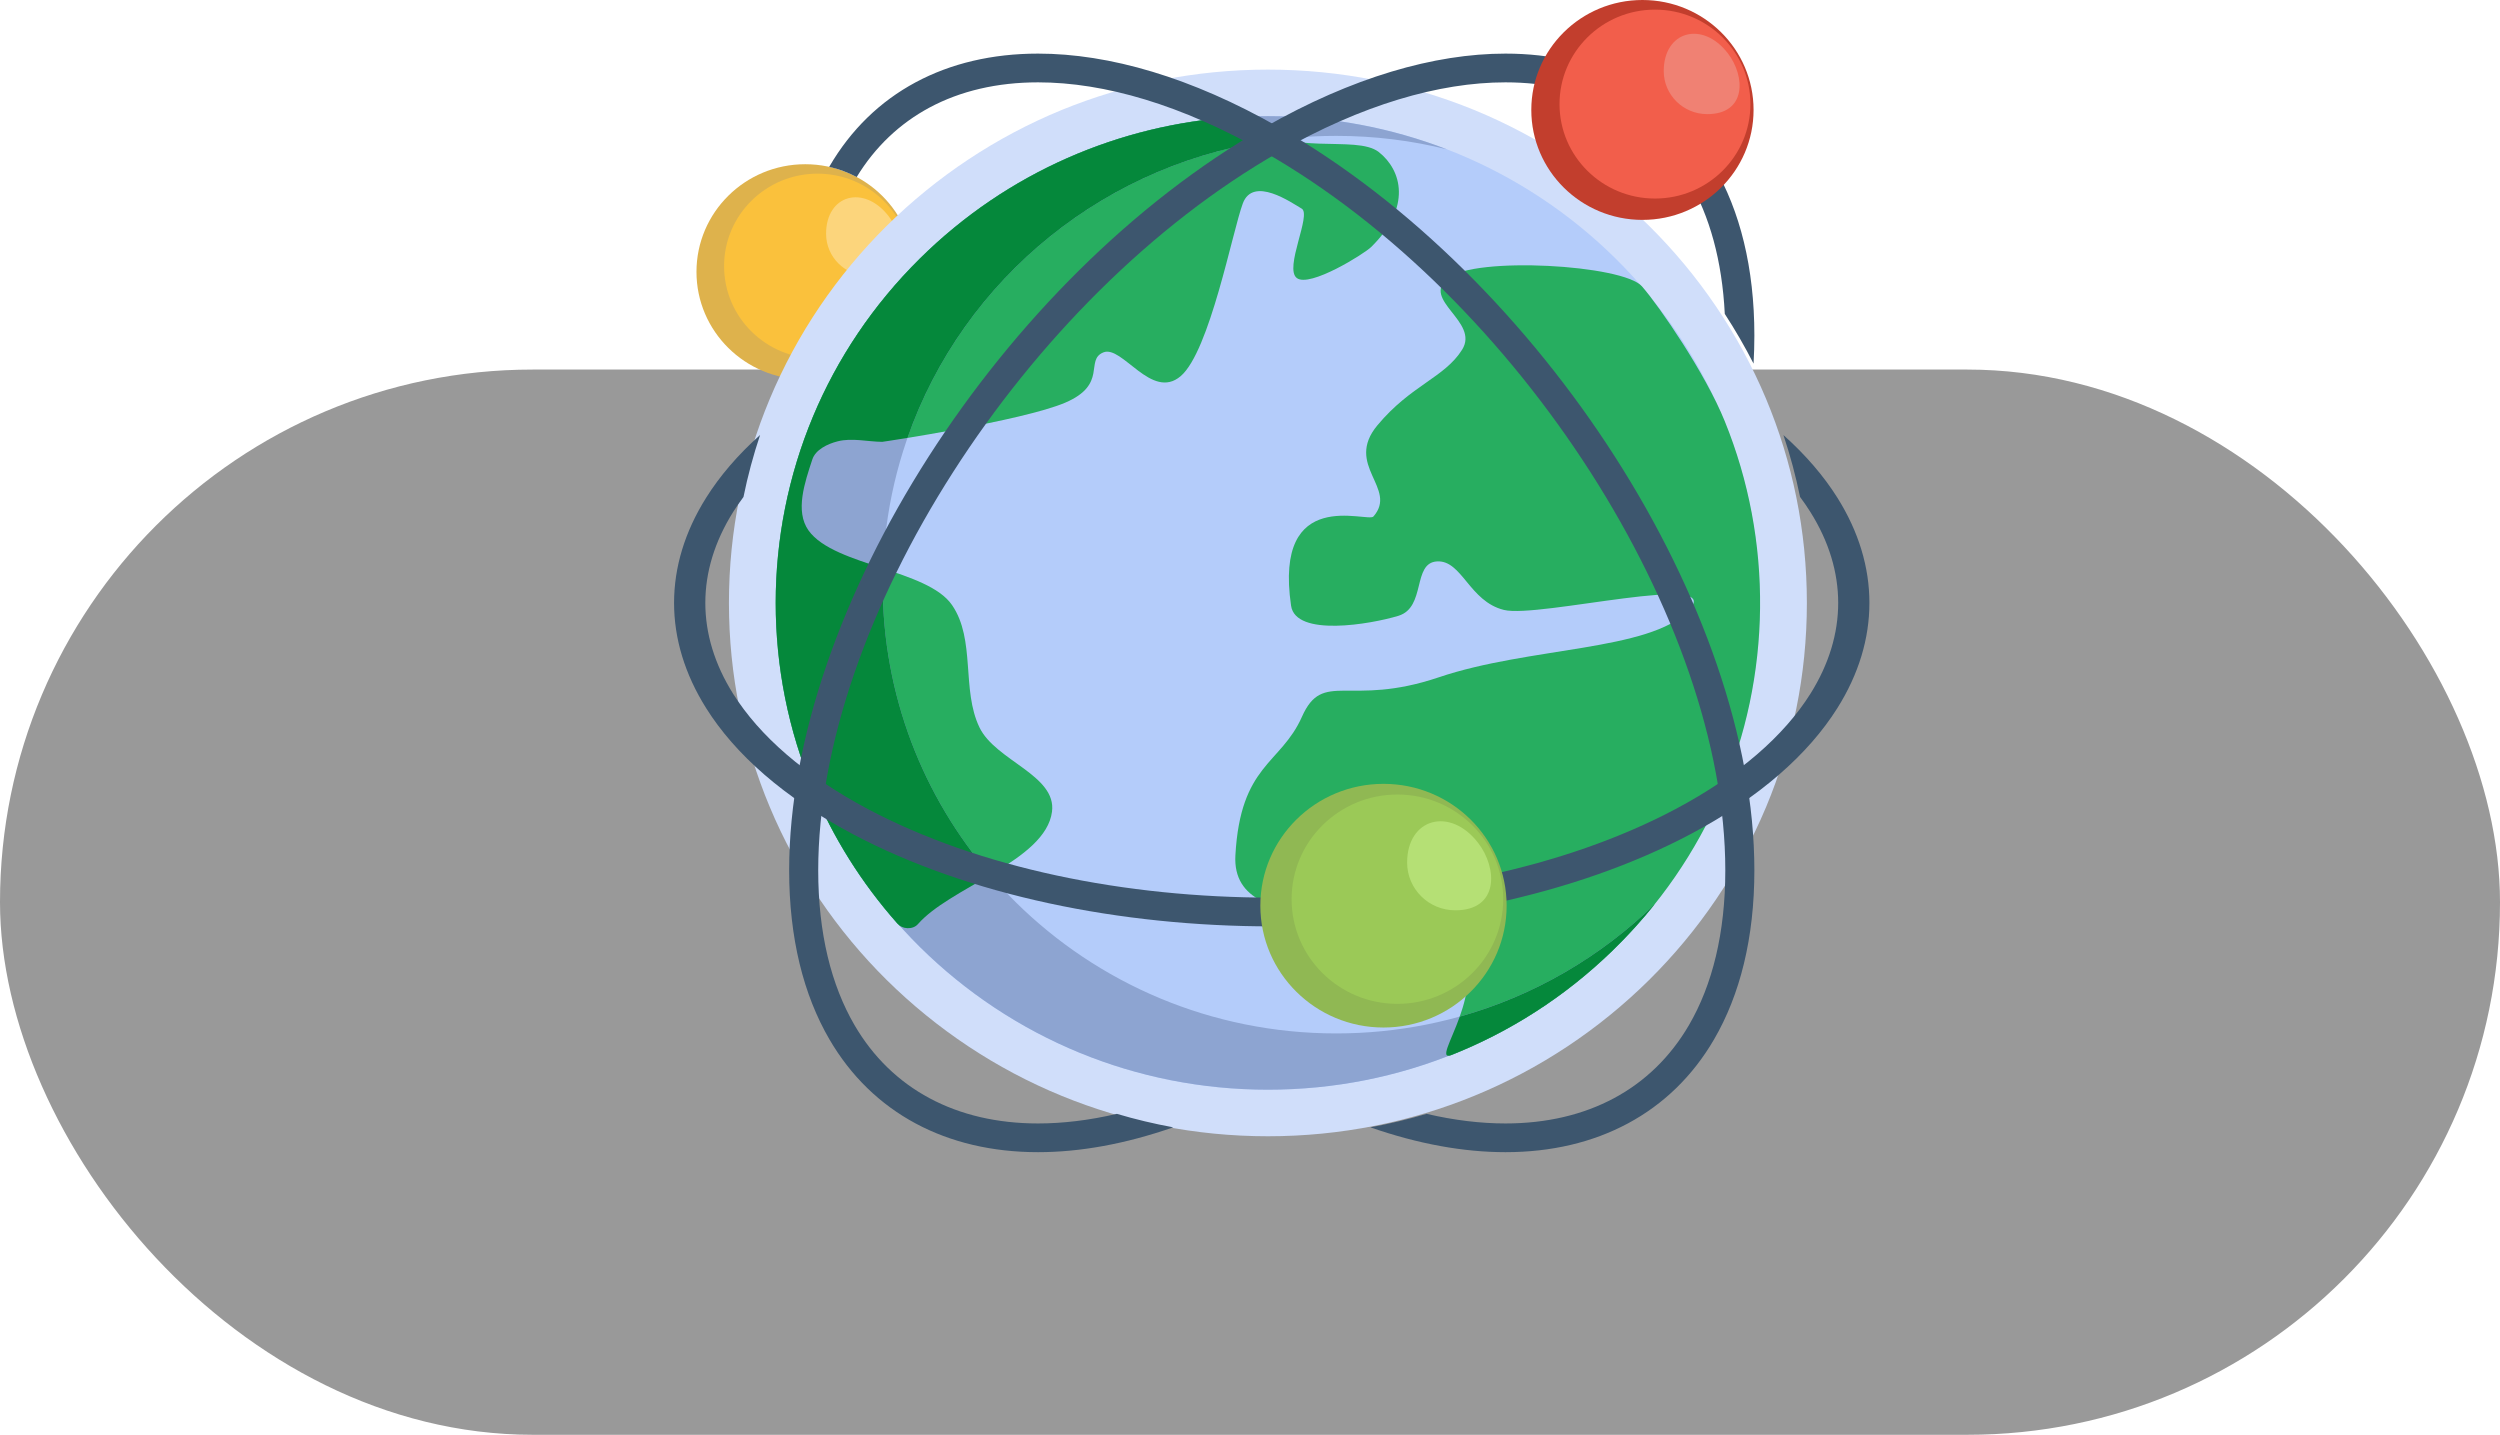 <svg width="115" height="66" viewBox="0 0 115 66" fill="none" xmlns="http://www.w3.org/2000/svg">
<g style="mix-blend-mode:soft-light">
<rect y="17" width="115" height="49" rx="24.5" fill="black" fill-opacity="0.4"/>
</g>
<g clip-path="url(#clip0_0_1)">
<path fill-rule="evenodd" clip-rule="evenodd" d="M37.04 17.454C39.803 17.454 42.042 15.238 42.042 12.505C42.042 9.77 39.803 7.554 37.04 7.554C34.278 7.554 32.038 9.77 32.038 12.505C32.038 15.238 34.277 17.454 37.04 17.454Z" fill="#DEB24C"/>
<path d="M37.605 16.494C39.979 16.494 41.903 14.59 41.903 12.241C41.903 9.892 39.979 7.988 37.605 7.988C35.232 7.988 33.308 9.892 33.308 12.241C33.308 14.59 35.232 16.494 37.605 16.494Z" fill="#FAC13C"/>
<path fill-rule="evenodd" clip-rule="evenodd" d="M40.884 9.953C39.745 8.472 38 8.949 38 10.755C38 11.825 38.877 12.692 39.958 12.692C41.73 12.692 41.683 10.99 40.884 9.953Z" fill="#FCD57C"/>
<path fill-rule="evenodd" clip-rule="evenodd" d="M75.856 10.386C73.568 8.123 70.838 6.3 67.809 5.057C64.888 3.864 61.686 3.202 58.324 3.202C54.964 3.202 51.762 3.864 48.842 5.057C45.812 6.3 43.083 8.123 40.791 10.386C38.505 12.649 36.662 15.354 35.409 18.351C34.199 21.241 33.531 24.41 33.531 27.734C33.531 31.062 34.199 34.231 35.409 37.12C36.662 40.117 38.505 42.82 40.791 45.082C43.083 47.345 45.812 49.17 48.842 50.411C51.762 51.608 54.964 52.268 58.324 52.268C61.686 52.268 64.888 51.608 67.809 50.411C70.838 49.17 73.568 47.345 75.856 45.082C78.142 42.82 79.985 40.117 81.241 37.12C82.45 34.231 83.116 31.062 83.116 27.734C83.116 24.41 82.45 21.241 81.241 18.351C79.985 15.354 78.142 12.649 75.856 10.386Z" fill="#D0DEFA"/>
<path fill-rule="evenodd" clip-rule="evenodd" d="M74.325 11.901C72.238 9.835 69.746 8.171 66.981 7.037C64.316 5.947 61.394 5.343 58.324 5.343C55.258 5.343 52.336 5.947 49.669 7.037C46.905 8.171 44.413 9.835 42.322 11.901C40.235 13.967 38.554 16.434 37.41 19.171C36.305 21.808 35.696 24.699 35.696 27.734C35.696 30.771 36.305 33.663 37.41 36.301C38.554 39.036 40.235 41.502 42.322 43.568C44.413 45.633 46.905 47.298 49.669 48.431C52.336 49.524 55.258 50.126 58.324 50.126C61.394 50.126 64.316 49.524 66.981 48.431C69.746 47.298 72.238 45.633 74.325 43.568C76.413 41.502 78.094 39.036 79.241 36.301C80.345 33.663 80.953 30.771 80.953 27.734C80.953 24.699 80.345 21.808 79.241 19.171C78.094 16.434 76.413 13.967 74.325 11.901Z" fill="#B4CCFA"/>
<path fill-rule="evenodd" clip-rule="evenodd" d="M75.532 13.175C76.354 14.122 78.444 17.168 79.338 19.375C80.455 22.123 80.995 25.05 80.963 27.975C80.932 30.901 80.327 33.816 79.152 36.54C78.019 39.164 76.356 41.619 74.16 43.745C71.965 45.872 69.448 47.465 66.772 48.529C65.653 48.973 68.824 45.258 66.864 43.217C64.906 41.175 56.597 43.547 56.828 39.349C57.06 35.15 58.911 35.169 59.887 32.977C60.861 30.784 62.034 32.558 66.188 31.155C70.34 29.751 75.869 29.957 77.671 28.092C79.474 26.227 70.777 28.454 69.18 28.057C67.581 27.661 67.254 25.761 66.104 25.825C64.955 25.889 65.608 27.939 64.325 28.328C63.042 28.716 59.6 29.312 59.389 27.862C58.579 22.307 62.913 24.062 63.178 23.759C64.321 22.453 61.818 21.412 63.364 19.56C64.91 17.706 66.445 17.379 67.258 16.085C68.068 14.792 65.354 13.802 66.603 12.793C67.853 11.783 74.668 12.178 75.532 13.175Z" fill="#27AE60"/>
<path fill-rule="evenodd" clip-rule="evenodd" d="M56.806 5.381C51.528 5.73 46.35 7.9 42.314 11.893C40.142 14.042 38.505 16.515 37.403 19.148C35.109 24.629 35.107 30.838 37.403 36.322C38.322 38.517 39.614 40.6 41.276 42.477C41.398 42.616 41.557 42.69 41.743 42.697C41.929 42.703 42.102 42.647 42.225 42.509C43.735 40.786 48.094 39.601 48.392 37.341C48.614 35.658 45.796 34.995 45.057 33.464C44.219 31.73 44.887 29.423 43.794 27.833C42.66 26.182 38.36 26.033 37.195 24.405C36.557 23.515 37.026 22.174 37.366 21.137C37.513 20.684 38.067 20.418 38.533 20.301C39.194 20.133 39.897 20.317 40.58 20.325C40.625 20.325 47.032 19.364 49.002 18.522C50.973 17.678 49.89 16.561 50.756 16.21C51.621 15.859 52.977 18.444 54.312 17.302C55.647 16.162 56.693 10.637 57.169 9.359C57.644 8.081 59.411 9.325 59.877 9.596C60.343 9.865 59.058 12.339 59.654 12.79C60.249 13.242 62.756 11.674 63.071 11.365C64.95 9.524 64.48 7.827 63.427 6.996C62.374 6.166 59.151 7.268 57.295 5.555C57.159 5.428 56.993 5.369 56.806 5.381Z" fill="#27AE60"/>
<path fill-rule="evenodd" clip-rule="evenodd" d="M66.564 6.871C64.01 5.886 61.233 5.343 58.324 5.343C55.258 5.343 52.336 5.947 49.669 7.037C46.905 8.171 44.413 9.835 42.322 11.901C40.235 13.967 38.554 16.434 37.41 19.171C36.305 21.808 35.696 24.699 35.696 27.734C35.696 30.771 36.305 33.663 37.41 36.301C38.554 39.036 40.235 41.502 42.322 43.568C44.413 45.633 46.905 47.298 49.669 48.431C52.336 49.524 55.258 50.126 58.324 50.126C61.394 50.126 64.316 49.524 66.981 48.431C69.746 47.298 72.238 45.633 74.325 43.568C74.935 42.964 75.511 42.327 76.049 41.657C72.287 45.295 67.142 47.538 61.466 47.538C49.944 47.538 40.604 38.295 40.604 26.895C40.604 15.495 49.944 6.25 61.466 6.25C63.225 6.25 64.93 6.465 66.564 6.871Z" fill="#8DA4D1"/>
<path fill-rule="evenodd" clip-rule="evenodd" d="M56.806 5.381C51.528 5.73 46.35 7.902 42.314 11.893C40.142 14.042 38.505 16.515 37.403 19.148C35.109 24.629 35.107 30.838 37.403 36.322C38.322 38.517 39.614 40.6 41.276 42.477C41.398 42.616 41.557 42.69 41.743 42.697C41.929 42.703 42.102 42.647 42.225 42.509C42.941 41.692 44.298 40.996 45.558 40.248C42.468 36.649 40.604 31.986 40.604 26.895C40.604 26.643 40.609 26.395 40.618 26.147C39.219 25.687 37.793 25.24 37.195 24.405C36.557 23.515 37.026 22.174 37.366 21.137C37.513 20.684 38.067 20.418 38.533 20.301C39.194 20.133 39.897 20.317 40.58 20.325C40.591 20.325 41.045 20.258 41.745 20.144C44.306 12.814 50.926 7.355 58.945 6.4C58.343 6.251 57.774 5.996 57.295 5.555C57.159 5.428 56.993 5.369 56.806 5.381Z" fill="#05883B"/>
<path fill-rule="evenodd" clip-rule="evenodd" d="M76.123 41.586C75.524 42.336 74.869 43.058 74.16 43.745C71.965 45.872 69.448 47.465 66.772 48.529C66.205 48.753 66.738 47.913 67.149 46.764C70.581 45.804 73.654 43.997 76.123 41.586Z" fill="#05883B"/>
<path fill-rule="evenodd" clip-rule="evenodd" d="M82.037 20.012C83.064 20.931 83.893 21.898 84.52 22.895C85.502 24.459 85.993 26.096 85.993 27.734C85.993 29.37 85.503 31.005 84.521 32.569C83.188 34.691 80.945 36.683 77.791 38.357C72.45 41.193 65.469 42.613 58.5 42.613C51.532 42.613 44.55 41.195 39.209 38.359C36.057 36.684 33.812 34.694 32.481 32.572C31.499 31.006 31.007 29.372 31.007 27.734C31.007 26.097 31.499 24.463 32.481 22.898C33.107 21.9 33.936 20.929 34.965 20.008C34.654 20.937 34.397 21.888 34.2 22.861C34.028 23.091 33.868 23.323 33.722 23.556C32.873 24.912 32.445 26.323 32.445 27.734C32.445 29.143 32.871 30.555 33.722 31.911C34.934 33.842 37.002 35.664 39.924 37.218C45.04 39.933 51.766 41.291 58.5 41.291C65.235 41.291 71.96 39.933 77.074 37.218C79.998 35.664 82.068 33.842 83.28 31.911C84.129 30.557 84.557 29.144 84.557 27.734C84.557 26.325 84.131 24.912 83.28 23.556C83.132 23.322 82.974 23.087 82.802 22.858C82.603 21.886 82.348 20.937 82.037 20.012Z" fill="#3D566E"/>
<path fill-rule="evenodd" clip-rule="evenodd" d="M63.641 47.266C66.769 47.266 69.305 44.757 69.305 41.661C69.305 38.564 66.769 36.057 63.641 36.057C60.512 36.057 57.976 38.565 57.976 41.661C57.976 44.756 60.513 47.266 63.641 47.266Z" fill="#90B853"/>
<path fill-rule="evenodd" clip-rule="evenodd" d="M64.28 46.177C66.967 46.177 69.147 44.022 69.147 41.363C69.147 38.704 66.967 36.548 64.28 36.548C61.592 36.548 59.414 38.703 59.414 41.363C59.414 44.023 61.593 46.177 64.28 46.177Z" fill="#9BC957"/>
<path fill-rule="evenodd" clip-rule="evenodd" d="M67.993 38.772C66.704 37.096 64.728 37.635 64.728 39.68C64.728 40.892 65.72 41.874 66.945 41.874C68.951 41.874 68.898 39.947 67.993 38.772Z" fill="#B5E075"/>
<path fill-rule="evenodd" clip-rule="evenodd" d="M58.17 5.857C62.193 3.56 65.977 2.466 69.251 2.466C71.359 2.466 73.259 2.916 74.882 3.787C76.513 4.663 77.857 5.961 78.845 7.654C80.038 9.698 80.701 12.312 80.701 15.432C80.701 15.859 80.688 16.292 80.664 16.727C80.262 15.94 79.82 15.176 79.34 14.439C79.218 11.991 78.642 9.937 77.692 8.31C76.835 6.84 75.665 5.711 74.246 4.949C72.819 4.184 71.134 3.788 69.251 3.788C66.198 3.788 62.641 4.823 58.833 6.997C52.982 10.339 47.681 15.722 43.84 21.72C40.007 27.7 37.638 34.277 37.638 40.034C37.638 42.922 38.233 45.311 39.308 47.156C40.167 48.629 41.338 49.756 42.756 50.516C44.182 51.282 45.867 51.679 47.751 51.679C48.893 51.679 50.107 51.533 51.377 51.237C52.224 51.489 53.088 51.695 53.968 51.857C51.758 52.627 49.667 53 47.751 53C45.642 53 43.743 52.55 42.119 51.679C40.487 50.803 39.143 49.506 38.156 47.815C36.963 45.769 36.301 43.156 36.301 40.034C36.301 34.024 38.751 27.194 42.712 21.012C46.662 14.848 52.129 9.308 58.17 5.857Z" fill="#3D566E"/>
<path fill-rule="evenodd" clip-rule="evenodd" d="M75.552 10.115C78.375 10.115 80.664 7.85 80.664 5.057C80.664 2.263 78.375 0 75.552 0C72.728 0 70.44 2.264 70.44 5.057C70.44 7.849 72.73 10.115 75.552 10.115Z" fill="#C23E2D"/>
<path fill-rule="evenodd" clip-rule="evenodd" d="M76.129 9.133C78.553 9.133 80.519 7.188 80.519 4.789C80.519 2.389 78.553 0.443 76.129 0.443C73.704 0.443 71.738 2.389 71.738 4.789C71.738 7.188 73.704 9.133 76.129 9.133Z" fill="#F25E4B"/>
<path fill-rule="evenodd" clip-rule="evenodd" d="M79.479 2.45C78.316 0.938 76.532 1.425 76.532 3.269C76.532 4.363 77.428 5.25 78.534 5.25C80.344 5.25 80.296 3.51 79.479 2.45Z" fill="#F08173"/>
<path fill-rule="evenodd" clip-rule="evenodd" d="M58.832 5.857C54.809 3.56 51.024 2.466 47.751 2.466C45.642 2.466 43.743 2.916 42.118 3.787C40.487 4.663 39.143 5.961 38.156 7.654L38.143 7.676C38.591 7.775 39.015 7.934 39.408 8.143C40.256 6.754 41.39 5.682 42.755 4.949C44.181 4.184 45.867 3.788 47.751 3.788C50.803 3.788 54.359 4.823 58.167 6.997C64.016 10.339 69.319 15.722 73.162 21.72C76.993 27.7 79.364 34.277 79.364 40.034C79.364 42.922 78.768 45.311 77.692 47.156C76.833 48.629 75.663 49.756 74.246 50.516C72.818 51.282 71.133 51.679 69.251 51.679C68.109 51.679 66.895 51.533 65.623 51.237C64.778 51.489 63.914 51.695 63.034 51.857C65.244 52.627 67.335 53 69.251 53C71.358 53 73.258 52.55 74.881 51.679C76.515 50.803 77.859 49.506 78.845 47.815C80.038 45.769 80.701 43.156 80.701 40.034C80.701 34.024 78.251 27.194 74.29 21.012C70.34 14.848 64.872 9.308 58.832 5.857Z" fill="#3D566E"/>
</g>
<defs>
<clipPath id="clip0_0_1">
<rect width="55" height="53" fill="white" transform="translate(31)"/>
</clipPath>
</defs>
</svg>
